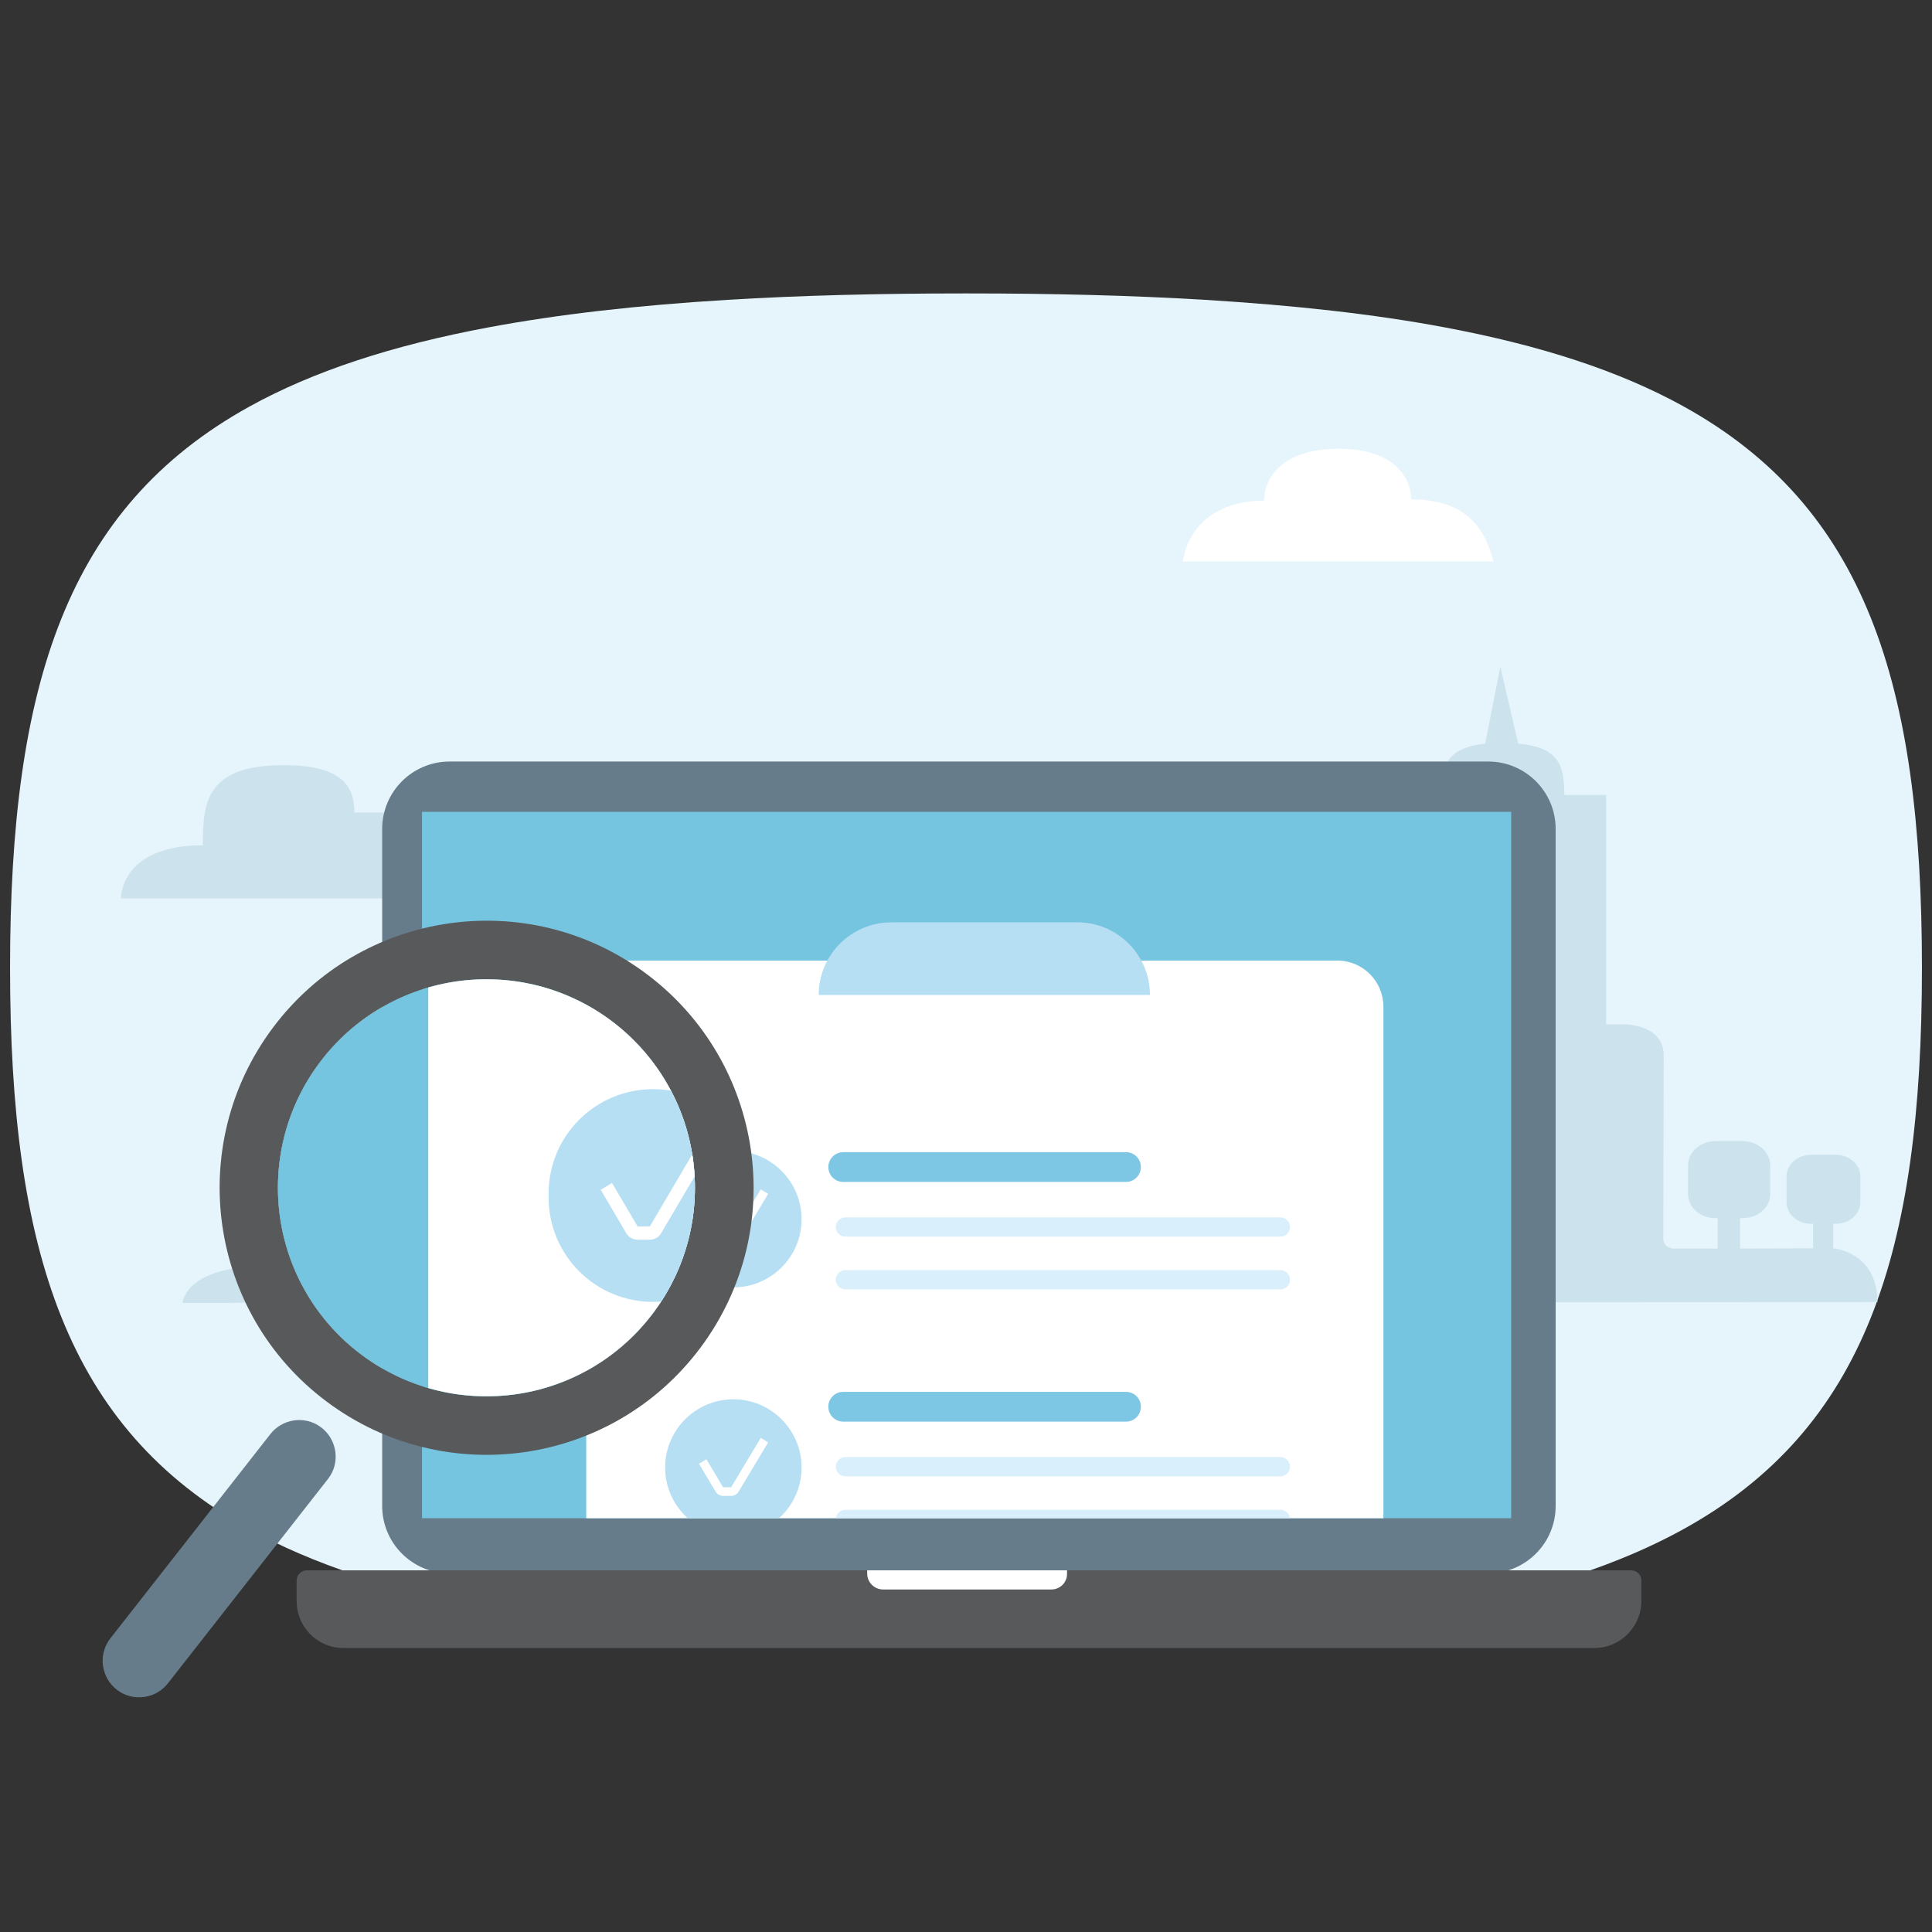 <?xml version="1.0" encoding="utf-8"?>
<!-- Generator: Adobe Illustrator 25.2.3, SVG Export Plug-In . SVG Version: 6.00 Build 0)  -->
<svg version="1.1" id="Layer_1" xmlns="http://www.w3.org/2000/svg" xmlns:xlink="http://www.w3.org/1999/xlink" x="0px" y="0px"
	 viewBox="0 0 96 96" style="enable-background:new 0 0 96 96;" xml:space="preserve">
<rect x="0" y="0" width="96" height="96" fill="#333333" stroke="none"/>
<style type="text/css">
	.st0{fill:#E6F5FC;}
	.st1{fill:#CCE3EE;}
	.st2{fill:#677C8A;}
	.st3{fill:#75C5E0;}
	.st4{fill:#58595B;}
	.st5{fill:#FFFFFF;}
	.st6{clip-path:url(#SVGID_2_);}
	.st7{fill:#7DC7E4;}
	.st8{fill:#D9EFFC;}
	.st9{fill:#B6DFF4;}
	.st10{clip-path:url(#SVGID_4_);}
	.st11{clip-path:url(#SVGID_6_);}
</style>
<g>
	<path class="st0" d="M83.63,20.18c-3.15-1.74-7.06-3.02-11.88-3.92c-3.47-0.65-7.41-1.09-11.87-1.36
		c-3.61-0.22-7.56-0.32-11.87-0.32c-4.32,0-8.27,0.1-11.88,0.32c-4.46,0.27-8.4,0.72-11.87,1.37c-4.81,0.9-8.72,2.19-11.88,3.94
		C3.34,25.22,0.5,33.98,0.5,48.09s2.84,22.87,11.87,27.88c3.15,1.75,7.07,3.04,11.88,3.94c3.47,0.65,7.41,1.1,11.87,1.37
		C39.73,81.5,43.68,81.6,48,81.6s8.27-0.1,11.87-0.32c4.46-0.27,8.4-0.71,11.87-1.36c4.81-0.9,8.72-2.18,11.88-3.92
		c9.07-5,11.88-13.77,11.88-27.91C95.5,33.95,92.69,25.18,83.63,20.18z"/>
	<g>
		<path class="st1" d="M6.01,44.64h21.04c0-1.03-0.51-1.99-2.05-1.99h-0.75c0-1.03-1.07-2.28-3.81-2.28h-2.83
			c0-1.36-0.68-2.35-3.52-2.35c-3.9,0-4.01,1.91-4.01,3.98C5.95,42,6.01,44.64,6.01,44.64z"/>
	</g>
	<g>
		<g>
			<path class="st1" d="M91.09,62.03v-1.22h0.12c0.68,0,1.23-0.48,1.23-1.07v-1.29c0-0.59-0.55-1.07-1.23-1.07H90
				c-0.68,0-1.23,0.48-1.23,1.07v1.29c0,0.59,0.55,1.07,1.23,1.07h0.09v1.22l-3.63,0.01v-1.51h0.13c0.76,0,1.37-0.53,1.37-1.19V57.9
				c0-0.66-0.61-1.2-1.37-1.2h-1.34c-0.76,0-1.37,0.54-1.37,1.2v1.44c0,0.66,0.61,1.19,1.37,1.19h0.1v1.51h-2.21
				c0,0-0.49-0.03-0.49-0.5c0-0.95,0.02-7.92,0.02-9.09c0-1.55-1.93-1.55-1.93-1.55h-0.93V39.5c0,0-0.88,0-2.08,0
				c-0.01-1.39-0.19-2.36-2.29-2.55l-0.89-3.82l-0.75,3.82c-1.92,0.2-2.19,1.13-2.2,2.54c-0.16,0-0.27,0-0.31,0
				c-0.47,0-1.45,0.21-1.45,1.2c0,1.13,0,20.94,0,20.94l-2.4-3.09c0,0,0-3.55,0-5.1s-1.66-1.57-1.66-1.57h-0.23v-4h-3.88
				c-0.08,0-0.16,0-0.23,0c-1.32,0-1.47,1.08-1.47,1.08s0,1.55,0,2.26s-0.74,0.66-0.74,0.66h-1.18v4.7c0,0-2.19,0.2-2.19,2.03
				c0,1.82,0.02,3.25,0.02,3.25h-0.03c0,0,0-1.45-1.75-1.45c0-1.94-1.85-1.98-1.85-1.98h-0.41c0,0-1.24-3.73-1.73-5.2
				c-0.87,0-1.69,0.33-1.69,1.07h-4.79v-2.5l-0.98-11.45l-2.3,10.26l-2.15-8.56l-1.95,8.07c0,0-0.27,0.85-0.27,1.86v6.92
				c0,0-1.35,0.09-1.35,1.29v2.66c-0.17,0-0.96,0-2.74,0v-0.05h-1.83c0,0,0-3.22,0-4.76c0-1.53-1.2-1.79-1.99-1.79
				c0.93,0,1.91,0,1.99,0c-0.08,0-10.38,0-13.93,0v6.6c0,0-2.03,0.07-2.89,0.07c-4.08,0-4.17,1.83-4.17,1.83l84.22-0.04
				C93.28,62.18,91.09,62.03,91.09,62.03z"/>
		</g>
	</g>
	<g>
		<g>
			<g>
				<path class="st2" d="M73.95,78.18H22.34c-1.85,0-3.35-1.5-3.35-3.35V41.19c0-1.85,1.5-3.35,3.35-3.35h51.61
					c1.85,0,3.35,1.5,3.35,3.35v33.64C77.3,76.68,75.8,78.18,73.95,78.18z"/>
				<rect x="20.97" y="40.34" class="st3" width="54.12" height="35.1"/>
				<path class="st4" d="M79.22,81.89H17.07c-1.29,0-2.33-1.04-2.33-2.33v-1.03c0-0.27,0.22-0.5,0.5-0.5h65.82
					c0.27,0,0.5,0.22,0.5,0.5v1.03C81.55,80.84,80.51,81.89,79.22,81.89z"/>
				<path class="st5" d="M52.24,78.98h-8.36c-0.43,0-0.79-0.35-0.79-0.79v-0.16h9.93v0.16C53.03,78.63,52.68,78.98,52.24,78.98z"/>
			</g>
		</g>
		<g>
			<g>
				<defs>
					<rect id="SVGID_1_" x="20.97" y="40.34" width="54.12" height="35.1"/>
				</defs>
				<clipPath id="SVGID_2_">
					<use xlink:href="#SVGID_1_"  style="overflow:visible;"/>
				</clipPath>
				<g class="st6">
					<g>
						<path class="st5" d="M66.45,93.73H31.42c-1.27,0-2.29-1.03-2.29-2.29V50.02c0-1.27,1.03-2.29,2.29-2.29h35.03
							c1.27,0,2.29,1.03,2.29,2.29v41.42C68.74,92.7,67.72,93.73,66.45,93.73z"/>
						<g>
							<path class="st7" d="M55.95,58.73H41.9c-0.41,0-0.74-0.33-0.74-0.74l0,0c0-0.41,0.33-0.74,0.74-0.74h14.05
								c0.41,0,0.74,0.33,0.74,0.74l0,0C56.69,58.4,56.36,58.73,55.95,58.73z"/>
							<path class="st8" d="M63.62,61.45H42.01c-0.27,0-0.48-0.22-0.48-0.48l0,0c0-0.27,0.22-0.48,0.48-0.48h21.61
								c0.27,0,0.48,0.22,0.48,0.48l0,0C64.1,61.23,63.88,61.45,63.62,61.45z"/>
							<path class="st8" d="M63.62,64.07H42.01c-0.27,0-0.48-0.22-0.48-0.48l0,0c0-0.27,0.22-0.48,0.48-0.48h21.61
								c0.27,0,0.48,0.22,0.48,0.48l0,0C64.1,63.86,63.88,64.07,63.62,64.07z"/>
						</g>
						<g>
							<path class="st7" d="M55.95,70.64H41.9c-0.41,0-0.74-0.33-0.74-0.74l0,0c0-0.41,0.33-0.74,0.74-0.74h14.05
								c0.41,0,0.74,0.33,0.74,0.74l0,0C56.69,70.31,56.36,70.64,55.95,70.64z"/>
							<path class="st8" d="M63.62,73.36H42.01c-0.27,0-0.48-0.22-0.48-0.48l0,0c0-0.27,0.22-0.48,0.48-0.48h21.61
								c0.27,0,0.48,0.22,0.48,0.48l0,0C64.1,73.14,63.88,73.36,63.62,73.36z"/>
							<path class="st8" d="M63.62,75.98H42.01c-0.27,0-0.48-0.22-0.48-0.48l0,0c0-0.27,0.22-0.48,0.48-0.48h21.61
								c0.27,0,0.48,0.22,0.48,0.48l0,0C64.1,75.77,63.88,75.98,63.62,75.98z"/>
						</g>
						<g>
							<path class="st9" d="M36.44,63.97L36.44,63.97c-1.87,0-3.39-1.52-3.39-3.39l0,0c0-1.87,1.52-3.39,3.39-3.39l0,0
								c1.87,0,3.39,1.52,3.39,3.39l0,0C39.83,62.45,38.31,63.97,36.44,63.97z"/>
							<path class="st5" d="M35.93,61.98h0.4c0.15,0,0.29-0.08,0.37-0.21l1.47-2.45L37.8,59.1l-1.47,2.45h-0.4l-0.83-1.39
								l-0.37,0.22l0.83,1.39C35.64,61.9,35.78,61.98,35.93,61.98z"/>
						</g>
						<g>
							<path class="st9" d="M36.44,76.31L36.44,76.31c-1.87,0-3.39-1.52-3.39-3.39l0,0c0-1.87,1.52-3.39,3.39-3.39l0,0
								c1.87,0,3.39,1.52,3.39,3.39l0,0C39.83,74.79,38.31,76.31,36.44,76.31z"/>
							<path class="st5" d="M35.93,74.33h0.4c0.15,0,0.29-0.08,0.37-0.21l1.47-2.45l-0.37-0.22l-1.47,2.45h-0.4l-0.83-1.39
								l-0.37,0.22l0.83,1.39C35.64,74.25,35.78,74.33,35.93,74.33z"/>
						</g>
						<g>
							<path class="st9" d="M36.44,88.65L36.44,88.65c-1.87,0-3.39-1.52-3.39-3.39l0,0c0-1.87,1.52-3.39,3.39-3.39l0,0
								c1.87,0,3.39,1.52,3.39,3.39l0,0C39.83,87.13,38.31,88.65,36.44,88.65z"/>
							<path class="st5" d="M35.93,86.67h0.4c0.15,0,0.29-0.08,0.37-0.21l1.47-2.45l-0.37-0.22l-1.47,2.45h-0.4l-0.83-1.39
								l-0.37,0.22l0.83,1.39C35.64,86.59,35.78,86.67,35.93,86.67z"/>
						</g>
						<g>
							<path class="st7" d="M55.95,83.23H41.9c-0.41,0-0.74-0.33-0.74-0.74l0,0c0-0.41,0.33-0.74,0.74-0.74h14.05
								c0.41,0,0.74,0.33,0.74,0.74l0,0C56.69,82.89,56.36,83.23,55.95,83.23z"/>
							<path class="st8" d="M63.62,85.94H42.01c-0.27,0-0.48-0.22-0.48-0.48l0,0c0-0.27,0.22-0.48,0.48-0.48h21.61
								c0.27,0,0.48,0.22,0.48,0.48l0,0C64.1,85.72,63.88,85.94,63.62,85.94z"/>
							<path class="st8" d="M63.62,88.57H42.01c-0.27,0-0.48-0.22-0.48-0.48l0,0c0-0.27,0.22-0.48,0.48-0.48h21.61
								c0.27,0,0.48,0.22,0.48,0.48l0,0C64.1,88.35,63.88,88.57,63.62,88.57z"/>
						</g>
					</g>
					<path class="st9" d="M57.14,49.44H40.68l0,0c0-1.99,1.62-3.61,3.61-3.61h9.24C55.52,45.83,57.14,47.44,57.14,49.44L57.14,49.44
						z"/>
				</g>
			</g>
		</g>
	</g>
	<g>
		<g>
			<path class="st4" d="M32.12,48.39c-5.87-4.39-14.19-3.18-18.57,2.69s-3.18,14.19,2.69,18.57c5.87,4.39,14.19,3.18,18.57-2.69
				S37.99,52.78,32.12,48.39z M17.97,67.32c-4.58-3.42-5.52-9.91-2.1-14.5s9.91-5.52,14.5-2.1c4.58,3.42,5.52,9.91,2.1,14.5
				C29.05,69.81,22.56,70.75,17.97,67.32z"/>
			<path class="st2" d="M5.83,83.98L5.83,83.98c-0.8-0.6-0.97-1.74-0.37-2.54l7.95-10.15c0.6-0.8,1.74-0.97,2.54-0.37l0,0
				c0.8,0.6,0.97,1.74,0.37,2.54L8.37,83.61C7.77,84.41,6.63,84.58,5.83,83.98z"/>
		</g>
		<g>
			<g>
				<defs>
					<circle id="SVGID_3_" cx="24.17" cy="59.02" r="10.36"/>
				</defs>
				<clipPath id="SVGID_4_">
					<use xlink:href="#SVGID_3_"  style="overflow:visible;"/>
				</clipPath>
				<g class="st10">
					<g>
						<g>
							<path class="st2" d="M89.76,86.83H10.95c-2.86,0-5.17-2.31-5.17-5.17V29.17c0-2.86,2.31-5.17,5.17-5.17h78.82
								c2.86,0,5.17,2.31,5.17,5.17v52.49C94.93,84.51,92.62,86.83,89.76,86.83z"/>
							<rect x="8.8" y="27.89" class="st3" width="82.75" height="54.67"/>
							<path class="st4" d="M97.84,92.6H2.87c-1.99,0-3.6-1.61-3.6-3.6v-1.65c0-0.42,0.34-0.77,0.77-0.77h100.63
								c0.42,0,0.77,0.34,0.77,0.77V89C101.44,90.99,99.83,92.6,97.84,92.6z"/>
							<path class="st5" d="M56.61,88.06H43.85c-0.67,0-1.21-0.54-1.21-1.21v-0.26h15.18v0.26C57.82,87.52,57.28,88.06,56.61,88.06z
								"/>
						</g>
					</g>
					<g>
						<g>
							<defs>
								<rect id="SVGID_5_" x="8.8" y="27.89" width="82.75" height="54.67"/>
							</defs>
							<clipPath id="SVGID_6_">
								<use xlink:href="#SVGID_5_"  style="overflow:visible;"/>
							</clipPath>
							<g class="st11">
								<g>
									<path class="st5" d="M78.31,111.03H24.82c-1.95,0-3.54-1.58-3.54-3.54V42.93c0-1.95,1.58-3.54,3.54-3.54h53.49
										c1.95,0,3.54,1.58,3.54,3.54v64.57C81.85,109.45,80.26,111.03,78.31,111.03z"/>
									<g>
										<path class="st7" d="M62.28,56.54H40.82c-0.63,0-1.15-0.51-1.15-1.15v-0.02c0-0.63,0.51-1.15,1.15-1.15h21.46
											c0.63,0,1.15,0.51,1.15,1.15v0.02C63.43,56.02,62.91,56.54,62.28,56.54z"/>
										<path class="st8" d="M74,60.76H40.98c-0.41,0-0.74-0.33-0.74-0.74v-0.01c0-0.41,0.33-0.74,0.74-0.74H74
											c0.41,0,0.74,0.33,0.74,0.74v0.01C74.75,60.43,74.42,60.76,74,60.76z"/>
										<path class="st8" d="M74,64.85H40.98c-0.41,0-0.74-0.33-0.74-0.74V64.1c0-0.41,0.33-0.74,0.74-0.74H74
											c0.41,0,0.74,0.33,0.74,0.74v0.01C74.75,64.52,74.42,64.85,74,64.85z"/>
									</g>
									<g>
										<path class="st7" d="M62.28,75.08H40.82c-0.63,0-1.15-0.51-1.15-1.15v-0.02c0-0.63,0.51-1.15,1.15-1.15h21.46
											c0.63,0,1.15,0.51,1.15,1.15v0.02C63.43,74.57,62.91,75.08,62.28,75.08z"/>
										<path class="st8" d="M74,79.31H40.98c-0.41,0-0.74-0.33-0.74-0.74v-0.01c0-0.41,0.33-0.74,0.74-0.74H74
											c0.41,0,0.74,0.33,0.74,0.74v0.01C74.75,78.98,74.42,79.31,74,79.31z"/>
										<path class="st8" d="M74,83.4H40.98c-0.41,0-0.74-0.33-0.74-0.74v-0.01c0-0.41,0.33-0.74,0.74-0.74H74
											c0.41,0,0.74,0.33,0.74,0.74v0.01C74.75,83.07,74.42,83.4,74,83.4z"/>
									</g>
									<g>
										<path class="st9" d="M32.45,64.69L32.45,64.69c-2.87,0-5.19-2.32-5.19-5.19v-0.19c0-2.87,2.32-5.19,5.19-5.19l0,0
											c2.87,0,5.19,2.32,5.19,5.19v0.19C37.64,62.37,35.32,64.69,32.45,64.69z"/>
										<path class="st5" d="M31.68,61.6h0.61c0.23,0,0.44-0.12,0.56-0.32l2.25-3.82l-0.56-0.34l-2.25,3.82h-0.61l-1.27-2.16
											l-0.56,0.34l1.27,2.16C31.24,61.48,31.45,61.6,31.68,61.6z"/>
									</g>
									<g>
										<path class="st9" d="M32.45,83.91L32.45,83.91c-2.87,0-5.19-2.32-5.19-5.19v-0.19c0-2.87,2.32-5.19,5.19-5.19l0,0
											c2.87,0,5.19,2.32,5.19,5.19v0.19C37.64,81.59,35.32,83.91,32.45,83.91z"/>
										<path class="st5" d="M31.68,80.82h0.61c0.23,0,0.44-0.12,0.56-0.32l2.25-3.82l-0.56-0.34l-2.25,3.82h-0.61L30.41,78
											l-0.56,0.34l1.27,2.16C31.24,80.7,31.45,80.82,31.68,80.82z"/>
									</g>
									<g>
										<path class="st9" d="M32.45,103.13L32.45,103.13c-2.87,0-5.19-2.32-5.19-5.19v-0.19c0-2.87,2.32-5.19,5.19-5.19l0,0
											c2.87,0,5.19,2.32,5.19,5.19v0.19C37.64,100.81,35.32,103.13,32.45,103.13z"/>
										<path class="st5" d="M31.68,100.04h0.61c0.23,0,0.44-0.12,0.56-0.32l2.25-3.82l-0.56-0.34l-2.25,3.82h-0.61l-1.27-2.16
											l-0.56,0.34l1.27,2.16C31.24,99.92,31.45,100.04,31.68,100.04z"/>
									</g>
									<g>
										<path class="st7" d="M62.28,94.68H40.82c-0.63,0-1.15-0.51-1.15-1.15v-0.02c0-0.63,0.51-1.15,1.15-1.15h21.46
											c0.63,0,1.15,0.51,1.15,1.15v0.02C63.43,94.17,62.91,94.68,62.28,94.68z"/>
									</g>
								</g>
								<rect x="38.94" y="36.43" class="st9" width="25.17" height="5.62"/>
							</g>
						</g>
					</g>
				</g>
			</g>
		</g>
	</g>
	<g>
		<path class="st5" d="M70.12,24.81c0-0.89-0.65-2.51-3.6-2.51c-2.95,0-3.71,1.58-3.71,2.58c-2.26,0-3.73,1.16-4.04,3.02h15.44
			C73.82,26.39,72.96,24.81,70.12,24.81z"/>
	</g>
</g>
</svg>
